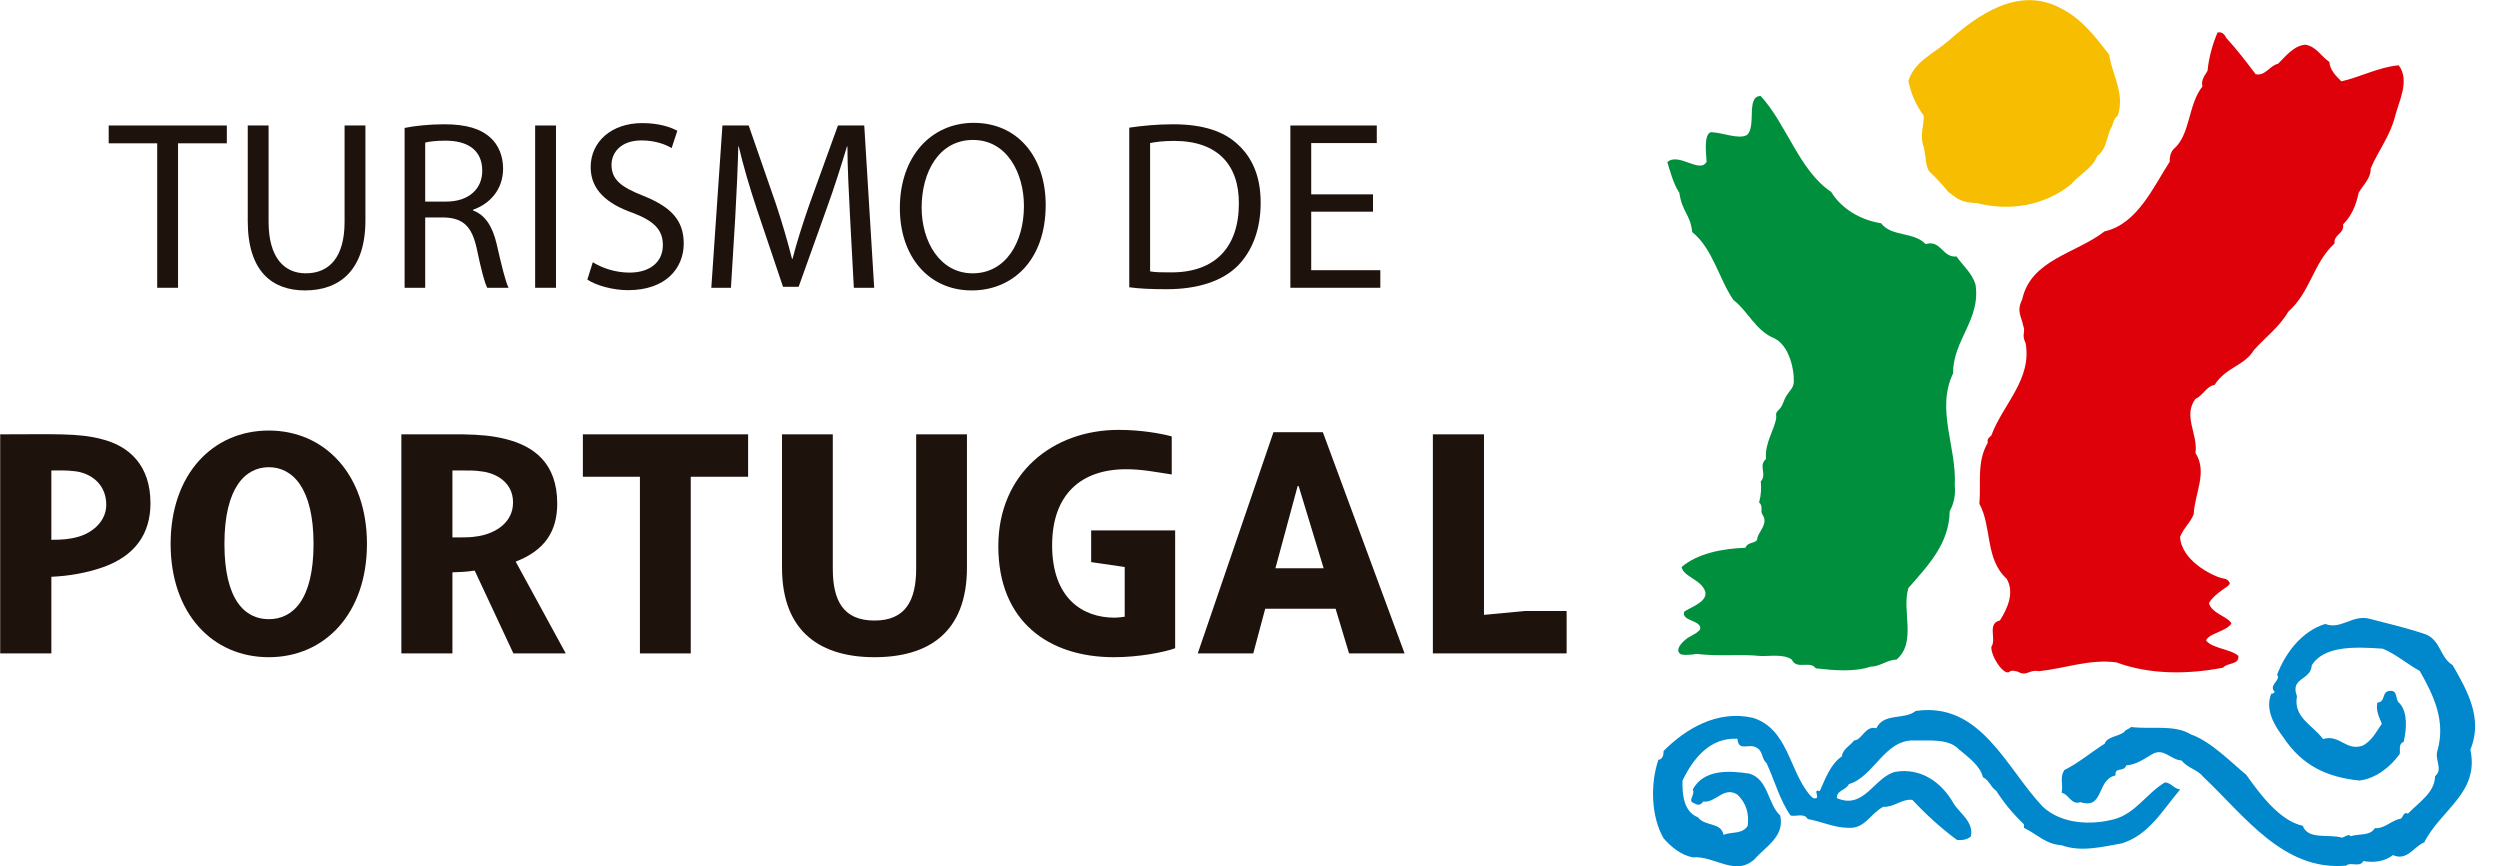<?xml version="1.0" encoding="UTF-8"?>
<svg width="101px" height="35px" viewBox="0 0 101 35" version="1.1" xmlns="http://www.w3.org/2000/svg" xmlns:xlink="http://www.w3.org/1999/xlink">
    <title>logo/turismo_portugal-s-financiamento</title>
    <g id="Desktop" stroke="none" stroke-width="1" fill="none" fill-rule="evenodd">
        <g id="Header-Listagem-Publico" transform="translate(-136, -36)">
            <g id="logo/turismo_portugal-s-financiamento" transform="translate(136, 36)">
                <g id="Turismo-de-Portugal-Logotipo">
                    <path d="M6.079,20.327 C6.079,18.805 5.225,18.016 4.099,17.739 C3.16,17.491 2.212,17.547 0.008,17.547 L0.008,26.398 L2.075,26.398 L2.075,23.302 C2.78,23.272 3.488,23.148 4.128,22.927 C5.443,22.47 6.079,21.583 6.079,20.327 Z M4.293,20.396 C4.293,21.032 3.774,21.508 3.175,21.682 C2.812,21.787 2.496,21.808 2.075,21.808 L2.075,19.008 C2.291,19.008 2.687,18.99 3.055,19.041 C3.663,19.121 4.293,19.55 4.293,20.396 Z" id="Shape" fill="#1E120D" fill-rule="nonzero"></path>
                    <path d="M14.825,21.972 C14.825,19.165 13.115,17.394 10.86,17.394 C8.589,17.394 6.893,19.165 6.893,21.972 C6.893,24.779 8.577,26.551 10.86,26.551 C13.128,26.551 14.825,24.779 14.825,21.972 L14.825,21.972 Z M12.667,21.972 C12.667,24.24 11.825,25.015 10.86,25.015 C9.895,25.015 9.067,24.24 9.067,21.972 C9.067,19.704 9.909,18.875 10.86,18.875 C11.809,18.875 12.667,19.704 12.667,21.972 Z" id="Shape" fill="#1E120D" fill-rule="nonzero"></path>
                    <path d="M18.684,23.105 C18.888,23.094 18.972,23.079 19.177,23.051 L20.741,26.398 L22.857,26.398 L20.834,22.689 C22.016,22.234 22.512,21.46 22.512,20.341 C22.512,18.707 21.565,18.013 20.398,17.73 C19.891,17.606 19.43,17.562 18.684,17.547 L18.278,17.547 L16.215,17.547 L16.215,26.398 L18.278,26.398 L18.278,23.122 C18.35,23.122 18.684,23.105 18.684,23.105 L18.684,23.105 Z M18.278,21.71 L18.278,19.008 L18.684,19.008 C18.86,19.008 19.155,18.994 19.529,19.055 C20.044,19.134 20.727,19.484 20.727,20.302 C20.727,21.103 20.033,21.539 19.34,21.659 C19.022,21.713 18.806,21.71 18.684,21.71 L18.278,21.71 Z" id="Shape" fill="#1E120D" fill-rule="nonzero"></path>
                    <polygon id="Path" fill="#1E120D" points="27.906 19.261 27.906 26.398 25.853 26.398 25.853 19.261 23.548 19.261 23.548 17.547 30.224 17.547 30.224 19.261"></polygon>
                    <path d="M35.33,26.551 C33.211,26.551 31.593,25.582 31.593,22.927 L31.593,17.547 L33.645,17.547 L33.645,22.969 C33.645,24.268 34.066,25.07 35.33,25.07 C36.579,25.07 37.013,24.268 37.013,22.969 L37.013,17.547 L39.065,17.547 L39.065,22.927 C39.065,25.582 37.476,26.551 35.33,26.551 Z" id="Path" fill="#1E120D"></path>
                    <path d="M56.745,26.398 L53.444,17.462 L51.448,17.462 L48.389,26.398 L50.632,26.398 L51.114,24.594 L53.958,24.594 L54.502,26.398 L56.745,26.398 L56.745,26.398 Z M53.475,22.957 L51.527,22.957 L52.425,19.636 L52.465,19.636 L53.475,22.957 Z" id="Shape" fill="#1E120D" fill-rule="nonzero"></path>
                    <polygon id="Path" fill="#1E120D" points="57.888 26.398 57.888 17.547 59.953 17.547 59.953 24.84 61.61 24.684 63.292 24.684 63.292 26.398"></polygon>
                    <path d="M45.004,26.551 C42.354,26.551 40.332,25.098 40.332,22.068 C40.332,19.136 42.517,17.367 45.195,17.367 C46.119,17.367 46.917,17.518 47.338,17.63 L47.338,19.168 C46.72,19.076 46.146,18.957 45.495,18.957 C43.662,18.957 42.506,19.988 42.506,22.028 C42.506,24.2 43.768,24.953 45.017,24.953 C45.169,24.953 45.344,24.929 45.438,24.915 L45.438,22.907 L44.083,22.709 L44.083,21.428 L47.476,21.428 L47.476,26.189 C47.015,26.357 45.995,26.551 45.004,26.551 L45.004,26.551 Z" id="Path" fill="#1E120D"></path>
                    <path d="M98.017,25.634 C98.622,25.907 98.563,26.548 99.084,26.869 C99.666,27.877 100.33,29.026 99.803,30.285 C100.175,32.033 98.625,32.685 97.939,34.032 C97.515,34.2 97.251,34.8 96.671,34.545 C96.342,34.818 95.852,34.858 95.481,34.785 C95.328,35.066 94.977,34.804 94.782,34.972 C92.248,35.193 90.697,32.977 89.011,31.383 C88.769,31.078 88.419,31.061 88.128,30.72 C87.709,30.707 87.415,30.198 86.959,30.464 C86.621,30.658 86.301,30.9 85.903,30.917 C85.813,31.208 85.415,30.971 85.471,31.326 C84.691,31.485 85.017,32.716 84.048,32.407 C83.678,32.538 83.582,32.081 83.292,32.029 C83.356,31.644 83.208,31.438 83.394,31.114 C83.966,30.83 84.527,30.36 85.03,30.044 C85.123,29.762 85.563,29.762 85.813,29.577 C85.884,29.458 86.007,29.466 86.092,29.37 C86.901,29.475 87.844,29.26 88.512,29.67 C89.315,29.951 90.118,30.781 90.747,31.301 C91.326,32.117 92.112,33.164 93.032,33.362 C93.244,33.944 94.088,33.682 94.616,33.842 C94.733,33.819 94.884,33.663 94.963,33.783 C95.286,33.674 95.754,33.783 95.943,33.458 C96.35,33.488 96.618,33.128 96.995,33.076 C97.089,32.999 97.104,32.782 97.282,32.871 C97.677,32.448 98.37,32.033 98.377,31.358 C98.718,31.067 98.343,30.705 98.477,30.306 C98.817,29.101 98.299,28.059 97.758,27.106 C97.295,26.858 96.799,26.428 96.263,26.206 C95.198,26.136 93.893,26.064 93.395,26.881 C93.356,27.5 92.506,27.362 92.797,28.125 C92.641,29 93.437,29.284 93.851,29.859 C94.512,29.65 94.766,30.344 95.436,30.131 C95.811,29.951 96.008,29.553 96.226,29.239 C96.124,28.973 95.972,28.722 96.047,28.383 C96.391,28.369 96.206,27.929 96.55,27.912 C96.899,27.877 96.742,28.279 96.949,28.419 C97.272,28.772 97.233,29.475 97.104,29.974 C96.88,30.062 96.983,30.294 96.947,30.464 C96.538,31.022 95.964,31.455 95.316,31.534 C94.031,31.399 93.018,30.947 92.257,29.801 C91.907,29.336 91.491,28.689 91.761,28.019 C91.824,28.044 91.857,27.99 91.902,27.957 C91.622,27.67 92.169,27.495 91.995,27.254 C92.336,26.369 92.992,25.5 93.941,25.207 C94.552,25.45 95.018,24.85 95.675,24.985 C96.464,25.188 97.262,25.376 98.017,25.634 L98.017,25.634 Z" id="Path" fill="#0087CC"></path>
                    <path d="M82.532,32.595 C83.286,33.291 84.473,33.353 85.443,33.089 C86.28,32.846 86.712,32.068 87.459,31.61 C87.704,31.61 87.836,31.88 88.081,31.892 C87.342,32.765 86.818,33.727 85.722,34.072 C84.958,34.207 84.065,34.437 83.292,34.147 C82.645,34.109 82.324,33.716 81.768,33.445 L81.768,33.303 C81.288,32.837 80.959,32.434 80.658,31.962 C80.379,31.751 80.386,31.539 80.109,31.397 C79.999,30.926 79.485,30.567 79.135,30.269 C78.722,29.836 77.977,29.926 77.327,29.914 C76.135,29.874 75.699,31.389 74.696,31.677 C74.57,31.939 74.193,31.92 74.21,32.244 C75.318,32.728 75.72,31.389 76.57,31.182 C77.597,31.009 78.437,31.597 78.922,32.453 C79.151,32.844 79.754,33.194 79.62,33.797 C79.466,33.921 79.277,33.954 79.063,33.933 C78.431,33.472 77.792,32.887 77.259,32.313 C76.815,32.272 76.524,32.619 76.083,32.595 C75.557,32.873 75.351,33.475 74.696,33.445 C74.095,33.445 73.595,33.185 73.031,33.089 C72.885,32.833 72.571,32.999 72.34,32.948 C71.914,32.351 71.695,31.535 71.368,30.828 C71.157,30.651 71.239,30.344 70.953,30.198 C70.637,30.022 70.239,30.383 70.191,29.845 C69.076,29.788 68.399,30.651 67.974,31.535 C67.957,32.125 68.032,32.798 68.594,33.016 C68.884,33.402 69.525,33.203 69.631,33.727 C69.955,33.592 70.376,33.716 70.605,33.369 C70.675,32.857 70.538,32.434 70.191,32.102 C69.631,31.751 69.329,32.448 68.804,32.383 C68.718,32.533 68.574,32.544 68.455,32.453 C68.139,32.366 68.503,32.125 68.388,31.892 C68.842,31.067 69.863,31.132 70.675,31.254 C71.448,31.485 71.415,32.485 71.92,32.948 C72.111,33.804 71.322,34.2 70.886,34.711 C70.093,35.428 69.264,34.559 68.388,34.638 C67.93,34.545 67.548,34.255 67.208,33.866 C66.699,32.99 66.669,31.656 66.999,30.697 C67.176,30.678 67.214,30.485 67.208,30.34 C68.102,29.44 69.382,28.672 70.818,29 C72.231,29.447 72.272,31.095 73.102,32.102 C73.179,32.183 73.25,32.29 73.378,32.244 C73.507,32.202 73.227,31.858 73.519,31.962 C73.743,31.464 73.942,30.881 74.417,30.552 C74.433,30.273 74.744,30.131 74.906,29.914 C75.23,29.903 75.346,29.301 75.804,29.421 C76.115,28.782 76.929,29.099 77.397,28.722 C80.033,28.341 81.05,31.039 82.532,32.595 Z" id="Path" fill="#0087CC"></path>
                    <path d="M85.213,2.215 C85.329,3.035 85.857,3.771 85.556,4.677 C85.36,4.804 85.376,5.068 85.279,5.176 C85.101,5.548 85.119,6.013 84.729,6.3 C84.544,6.808 83.95,7.085 83.685,7.435 C82.647,8.283 81.24,8.555 79.871,8.205 C79.259,8.184 79.111,8.059 78.71,7.753 C78.504,7.489 78.118,7.086 77.98,6.963 C77.786,6.784 77.815,6.358 77.722,5.954 C77.547,5.47 77.722,5.106 77.722,4.677 C77.41,4.256 77.202,3.787 77.101,3.269 C77.345,2.465 78.131,2.166 78.737,1.633 C79.876,0.625 81.519,-0.56 83.204,0.307 C84.077,0.733 84.608,1.43 85.213,2.215 L85.213,2.215 Z" id="Path" fill="#F7BD00"></path>
                    <path d="M89.938,1.529 C90.349,1.974 90.741,2.483 91.128,2.998 C91.52,3.083 91.696,2.646 92.03,2.579 C92.325,2.289 92.675,1.837 93.138,1.805 C93.586,1.888 93.736,2.24 94.111,2.508 C94.12,2.826 94.402,3.101 94.591,3.285 C95.36,3.116 96.105,2.707 96.91,2.638 C97.38,3.272 96.893,4.124 96.744,4.765 C96.524,5.548 96.092,6.07 95.775,6.808 C95.788,7.211 95.465,7.474 95.286,7.795 C95.184,8.323 94.977,8.753 94.661,9.063 C94.721,9.455 94.268,9.465 94.317,9.832 C93.438,10.652 93.35,11.788 92.446,12.592 C92.086,13.212 91.52,13.626 91.057,14.143 C90.663,14.795 89.947,14.813 89.467,15.552 C89.153,15.59 88.98,15.999 88.698,16.112 C88.179,16.802 88.805,17.533 88.698,18.302 C89.199,19.08 88.658,19.948 88.627,20.77 C88.475,21.148 88.233,21.304 88.076,21.688 C88.117,22.613 89.319,23.251 89.785,23.363 C89.967,23.386 90.015,23.433 90.085,23.557 C90.089,23.705 89.515,23.909 89.242,24.363 C89.34,24.787 90.05,24.923 90.149,25.195 C89.91,25.526 89.245,25.581 89.125,25.874 C89.369,26.202 90.156,26.229 90.429,26.499 C90.472,26.866 89.98,26.762 89.812,26.974 C88.378,27.254 86.834,27.254 85.508,26.762 C84.435,26.614 83.43,27.003 82.385,27.115 C81.934,27.038 81.91,27.352 81.501,27.127 C81.424,27.132 81.356,27.065 81.211,27.115 C81.011,27.381 80.43,26.546 80.45,26.133 C80.672,25.819 80.265,25.188 80.795,25.068 C81.099,24.593 81.398,23.94 81.069,23.381 C80.19,22.583 80.481,21.295 79.966,20.35 C80.044,19.539 79.847,18.673 80.308,17.881 C80.254,17.742 80.403,17.63 80.45,17.594 C80.905,16.35 82.104,15.327 81.833,13.859 C81.659,13.504 81.843,13.416 81.741,13.171 C81.659,12.751 81.459,12.585 81.697,12.096 C82.046,10.487 83.869,10.246 85.025,9.347 C86.349,9.054 86.998,7.543 87.662,6.524 C87.639,6.419 87.682,6.168 87.8,6.037 C88.507,5.441 88.38,4.254 88.978,3.491 C88.913,3.223 89.076,3.053 89.185,2.859 C89.227,2.362 89.396,1.749 89.589,1.315 C89.742,1.275 89.861,1.362 89.938,1.529 L89.938,1.529 Z" id="Path" fill="#DF0109"></path>
                    <path d="M71.132,3.878 C72.177,5.016 72.696,6.899 73.979,7.753 C74.411,8.461 75.202,8.897 75.995,9.019 C76.423,9.577 77.296,9.347 77.797,9.861 C78.418,9.674 78.474,10.422 79.043,10.361 C79.301,10.736 79.658,11.011 79.81,11.49 C80.033,12.909 78.89,13.749 78.906,15.082 C78.202,16.548 79.054,18.051 78.973,19.596 C79.01,19.996 78.939,20.346 78.767,20.654 C78.75,21.967 77.89,22.851 77.101,23.754 C76.815,24.662 77.45,25.939 76.619,26.647 C76.24,26.654 75.962,26.931 75.575,26.931 C74.922,27.161 74.053,27.079 73.359,27.001 C73.125,26.669 72.584,27.079 72.389,26.647 C72.05,26.411 71.484,26.517 71.136,26.503 C70.264,26.413 69.492,26.531 68.534,26.417 C68.215,26.479 67.977,26.455 67.911,26.437 C67.612,26.261 67.996,25.893 68.207,25.756 C68.567,25.557 68.538,25.576 68.684,25.433 C68.778,25.043 67.93,25.116 68.036,24.717 C68.305,24.523 68.984,24.322 68.894,23.907 C68.738,23.407 68.014,23.314 67.937,22.907 C68.581,22.355 69.595,22.161 70.516,22.13 C70.622,21.845 71.016,21.993 70.999,21.715 C71.098,21.423 71.438,21.138 71.207,20.795 C71.095,20.631 71.254,20.466 71.067,20.297 C71.151,19.99 71.161,19.734 71.136,19.452 C71.402,19.144 71.024,18.822 71.347,18.541 C71.28,17.887 71.728,17.304 71.761,16.847 C71.712,16.548 71.898,16.658 72.048,16.255 C72.195,15.84 72.389,15.788 72.454,15.536 C72.52,15.283 72.411,14.046 71.695,13.672 C70.93,13.372 70.614,12.562 70.031,12.121 C69.447,11.277 69.199,10.046 68.366,9.376 C68.285,8.643 67.959,8.577 67.845,7.787 C67.605,7.448 67.438,6.804 67.36,6.55 C67.81,6.139 68.68,7.032 68.947,6.535 C68.934,6.236 68.816,5.446 69.116,5.339 C69.628,5.359 70.227,5.639 70.571,5.458 C70.975,5.126 70.522,3.877 71.132,3.878 L71.132,3.878 Z" id="Path" fill="#00903D"></path>
                    <polygon id="Path" fill="#1E120D" points="6.351 11.626 7.193 11.626 7.193 5.79 9.164 5.79 9.164 5.07 4.391 5.07 4.391 5.79 6.351 5.79"></polygon>
                    <path d="M10.009,5.07 L10.009,8.932 C10.009,10.974 11.004,11.733 12.324,11.733 C13.72,11.733 14.763,10.916 14.763,8.902 L14.763,5.07 L13.921,5.07 L13.921,8.961 C13.921,10.4 13.299,11.042 12.353,11.042 C11.492,11.042 10.851,10.42 10.851,8.961 L10.851,5.07 L10.009,5.07 L10.009,5.07 Z" id="Path" fill="#1E120D"></path>
                    <path d="M17.178,5.761 C17.322,5.722 17.599,5.683 18.001,5.683 C18.88,5.683 19.483,6.053 19.483,6.899 C19.483,7.648 18.919,8.144 18.03,8.144 L17.178,8.144 L17.178,5.761 Z M16.346,11.626 L17.178,11.626 L17.178,8.786 L17.962,8.786 C18.718,8.815 19.072,9.155 19.264,10.06 C19.435,10.877 19.579,11.431 19.684,11.626 L20.545,11.626 C20.42,11.373 20.267,10.74 20.057,9.826 C19.894,9.145 19.598,8.679 19.11,8.503 L19.11,8.474 C19.779,8.241 20.325,7.667 20.325,6.811 C20.325,6.296 20.134,5.849 19.818,5.566 C19.416,5.197 18.833,5.021 17.944,5.021 C17.379,5.021 16.766,5.08 16.346,5.168 L16.346,11.626 L16.346,11.626 Z" id="Shape" fill="#1E120D" fill-rule="nonzero"></path>
                    <polygon id="Path" fill="#1E120D" points="21.62 11.626 22.462 11.626 22.462 5.07 21.62 5.07"></polygon>
                    <path d="M23.729,11.295 C24.074,11.529 24.753,11.723 25.375,11.723 C26.895,11.723 27.623,10.838 27.623,9.836 C27.623,8.873 27.077,8.348 25.987,7.91 C25.097,7.56 24.705,7.259 24.705,6.655 C24.705,6.208 25.039,5.673 25.919,5.673 C26.503,5.673 26.933,5.858 27.134,5.984 L27.364,5.284 C27.087,5.128 26.599,4.973 25.948,4.973 C24.695,4.973 23.863,5.732 23.863,6.753 C23.863,7.667 24.513,8.231 25.566,8.601 C26.436,8.932 26.78,9.291 26.78,9.904 C26.78,10.566 26.282,11.013 25.432,11.013 C24.858,11.013 24.322,10.828 23.949,10.594 L23.729,11.295 L23.729,11.295 Z" id="Path" fill="#1E120D"></path>
                    <path d="M34.495,11.626 L35.317,11.626 L34.916,5.07 L33.853,5.07 L32.706,8.241 C32.418,9.067 32.189,9.797 32.017,10.459 L31.998,10.459 C31.826,9.778 31.615,9.048 31.348,8.241 L30.247,5.07 L29.186,5.07 L28.737,11.626 L29.53,11.626 L29.702,8.815 C29.759,7.832 29.808,6.733 29.827,5.916 L29.845,5.916 C30.028,6.695 30.276,7.541 30.582,8.465 L31.634,11.587 L32.265,11.587 L33.404,8.406 C33.729,7.511 33.988,6.675 34.218,5.916 L34.236,5.916 C34.236,6.724 34.294,7.842 34.341,8.746 L34.495,11.626 L34.495,11.626 Z" id="Path" fill="#1E120D"></path>
                    <path d="M39.291,11.042 C37.98,11.042 37.234,9.768 37.234,8.387 C37.234,6.967 37.923,5.654 39.31,5.654 C40.697,5.654 41.367,7.015 41.367,8.319 C41.367,9.807 40.62,11.042 39.3,11.042 L39.291,11.042 L39.291,11.042 Z M39.262,11.733 C40.898,11.733 42.246,10.527 42.246,8.28 C42.246,6.334 41.108,4.963 39.339,4.963 C37.616,4.963 36.354,6.325 36.354,8.406 C36.354,10.39 37.54,11.733 39.252,11.733 L39.262,11.733 Z" id="Shape" fill="#1E120D" fill-rule="nonzero"></path>
                    <path d="M46.464,5.78 C46.684,5.732 47.009,5.693 47.439,5.693 C49.199,5.693 50.061,6.675 50.05,8.221 C50.05,9.992 49.084,11.013 47.306,11.004 C46.98,11.004 46.674,11.004 46.464,10.964 L46.464,5.78 Z M45.622,11.606 C46.052,11.665 46.54,11.684 47.143,11.684 C48.396,11.684 49.39,11.353 50.003,10.74 C50.596,10.138 50.931,9.262 50.931,8.192 C50.931,7.132 50.596,6.374 50.012,5.839 C49.448,5.304 48.597,5.021 47.401,5.021 C46.741,5.021 46.138,5.08 45.622,5.158 L45.622,11.606 L45.622,11.606 Z" id="Shape" fill="#1E120D" fill-rule="nonzero"></path>
                    <polygon id="Path" fill="#1E120D" points="55.469 7.852 52.973 7.852 52.973 5.78 55.622 5.78 55.622 5.07 52.131 5.07 52.131 11.626 55.765 11.626 55.765 10.916 52.973 10.916 52.973 8.552 55.469 8.552"></polygon>
                </g>
            </g>
        </g>
    </g>
</svg>